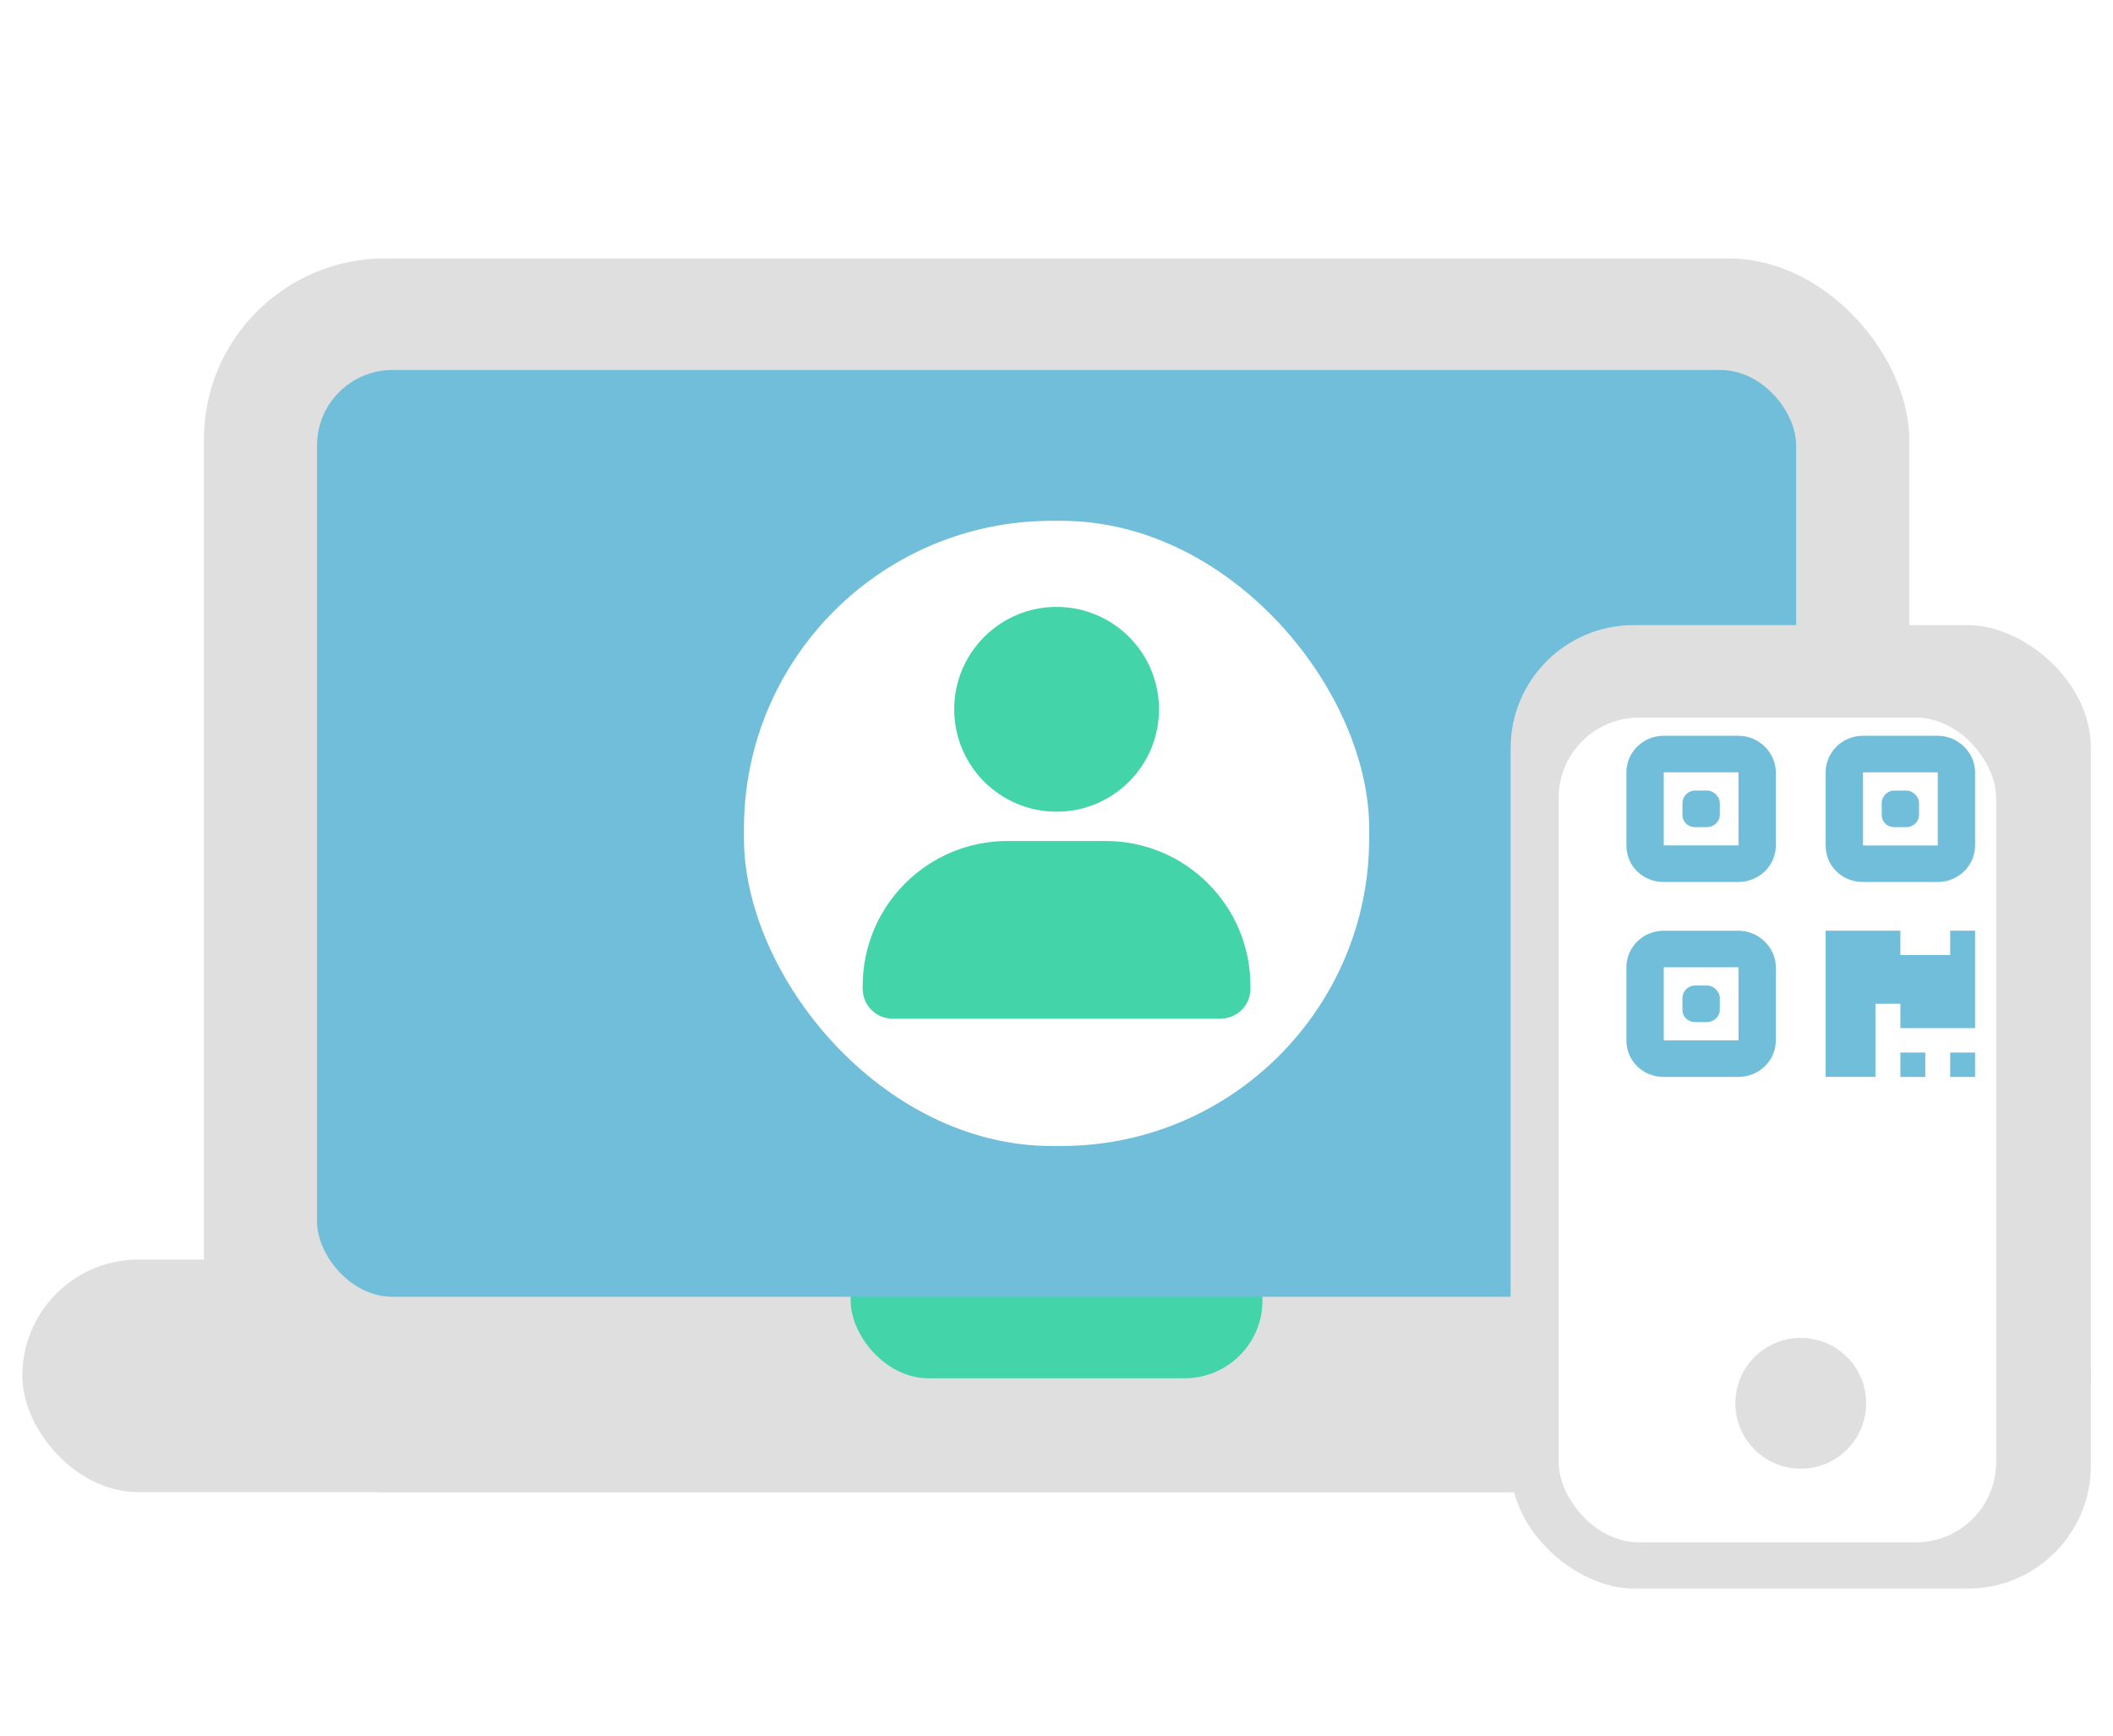 <svg fill="none" height="115" viewBox="0 0 140 115" width="140" xmlns="http://www.w3.org/2000/svg" xmlns:xlink="http://www.w3.org/1999/xlink"><filter id="a" color-interpolation-filters="sRGB" filterUnits="userSpaceOnUse" height="67.744" width="42.083" x="96.724" y="40.997"><feFlood flood-opacity="0" result="BackgroundImageFix"/><feColorMatrix in="SourceAlpha" result="hardAlpha" type="matrix" values="0 0 0 0 0 0 0 0 0 0 0 0 0 0 0 0 0 0 127 0"/><feOffset dx="-1.544" dy="1.544"/><feGaussianBlur stdDeviation="2.895"/><feComposite in2="hardAlpha" operator="out"/><feColorMatrix type="matrix" values="0 0 0 0 0.875 0 0 0 0 0.875 0 0 0 0 0.875 0 0 0 0.15 0"/><feBlend in2="BackgroundImageFix" mode="normal" result="effect1_dropShadow_720_19506"/><feBlend in="SourceGraphic" in2="effect1_dropShadow_720_19506" mode="normal" result="shape"/></filter><clipPath id="b"><path d="m.505 0h139v115h-139z"/></clipPath><g clip-path="url(#b)"><rect fill="#dfdfdf" height="15.413" rx="7.706" width="137.057" x="1.477" y="83.454"/><rect fill="#dfdfdf" height="81.743" rx="12" width="112.992" x="13.509" y="17.123"/><rect fill="#44d4aa" height="10.313" rx="5.157" width="27.288" x="56.361" y="81.009"/><rect fill="#70beda" height="61.407" rx="5" width="98.001" x="21.005" y="24.516"/><rect fill="#fff" height="41.424" rx="20.398" width="41.426" x="49.292" y="34.508"/><path d="m70.007 53.781c-3.747 0-6.785-3.038-6.785-6.785s3.038-6.785 6.785-6.785c3.747 0 6.785 3.038 6.785 6.785s-3.038 6.785-6.785 6.785z" fill="#44d4aa"/><path d="m73.262 55.723h-6.515c-5.292 0-9.588 4.296-9.588 9.588v.203c0 1.094.885 1.979 1.979 1.979h21.738c1.088 0 1.973-.885 1.973-1.973v-.209c0-5.292-4.296-9.588-9.588-9.588z" fill="#44d4aa"/><rect fill="#dfdfdf" height="38.445" rx="8.154" transform="matrix(-0 1 1 0 100.089 41.418)" width="63.841"/><g filter="url(#a)"><rect fill="#fff" height="55.405" rx="5.696" stroke="#dfdfdf" stroke-width=".759" width="29.744" x="104.437" y="45.623"/></g><path d="m113.123 52.383c.413 0 .825.404.825.807v.807c0 .454-.412.807-.825.807h-.825c-.464 0-.825-.353-.825-.807v-.807c0-.404.361-.807.825-.807zm-5.363-1.211c0-1.312 1.083-2.422 2.475-2.422h4.951c1.341 0 2.475 1.11 2.475 2.422v4.844c0 1.362-1.134 2.422-2.475 2.422h-4.951c-1.392 0-2.475-1.06-2.475-2.422zm2.475 4.844h4.951v-4.844h-4.951zm1.238 10.091c0-.404.361-.807.825-.807h.825c.413 0 .825.404.825.807v.807c0 .454-.412.807-.825.807h-.825c-.464 0-.825-.353-.825-.807zm-3.713-2.018c0-1.312 1.083-2.422 2.475-2.422h4.951c1.341 0 2.475 1.11 2.475 2.422v4.844c0 1.362-1.134 2.422-2.475 2.422h-4.951c-1.392 0-2.475-1.06-2.475-2.422zm2.475 4.844h4.951v-4.844h-4.951zm16.09-16.549c.413 0 .825.404.825.807v.807c0 .454-.412.807-.825.807h-.825c-.464 0-.825-.353-.825-.807v-.807c0-.404.361-.807.825-.807zm2.063-3.633c1.341 0 2.475 1.11 2.475 2.422v4.844c0 1.362-1.134 2.422-2.475 2.422h-4.951c-1.392 0-2.475-1.06-2.475-2.422v-4.844c0-1.312 1.083-2.422 2.475-2.422zm0 2.422h-4.951v4.844h4.951zm-.825 20.181h-1.65v-1.615h1.65zm1.65-1.615h1.65v1.615h-1.65zm1.65-1.615h-4.95v-1.615h-1.651v4.843h-3.3v-9.687h4.951v1.615h3.3v-1.615h1.65z" fill="#70beda"/><circle cx="119.311" cy="92.979" fill="#dfdfdf" r="4.333"/></g></svg>